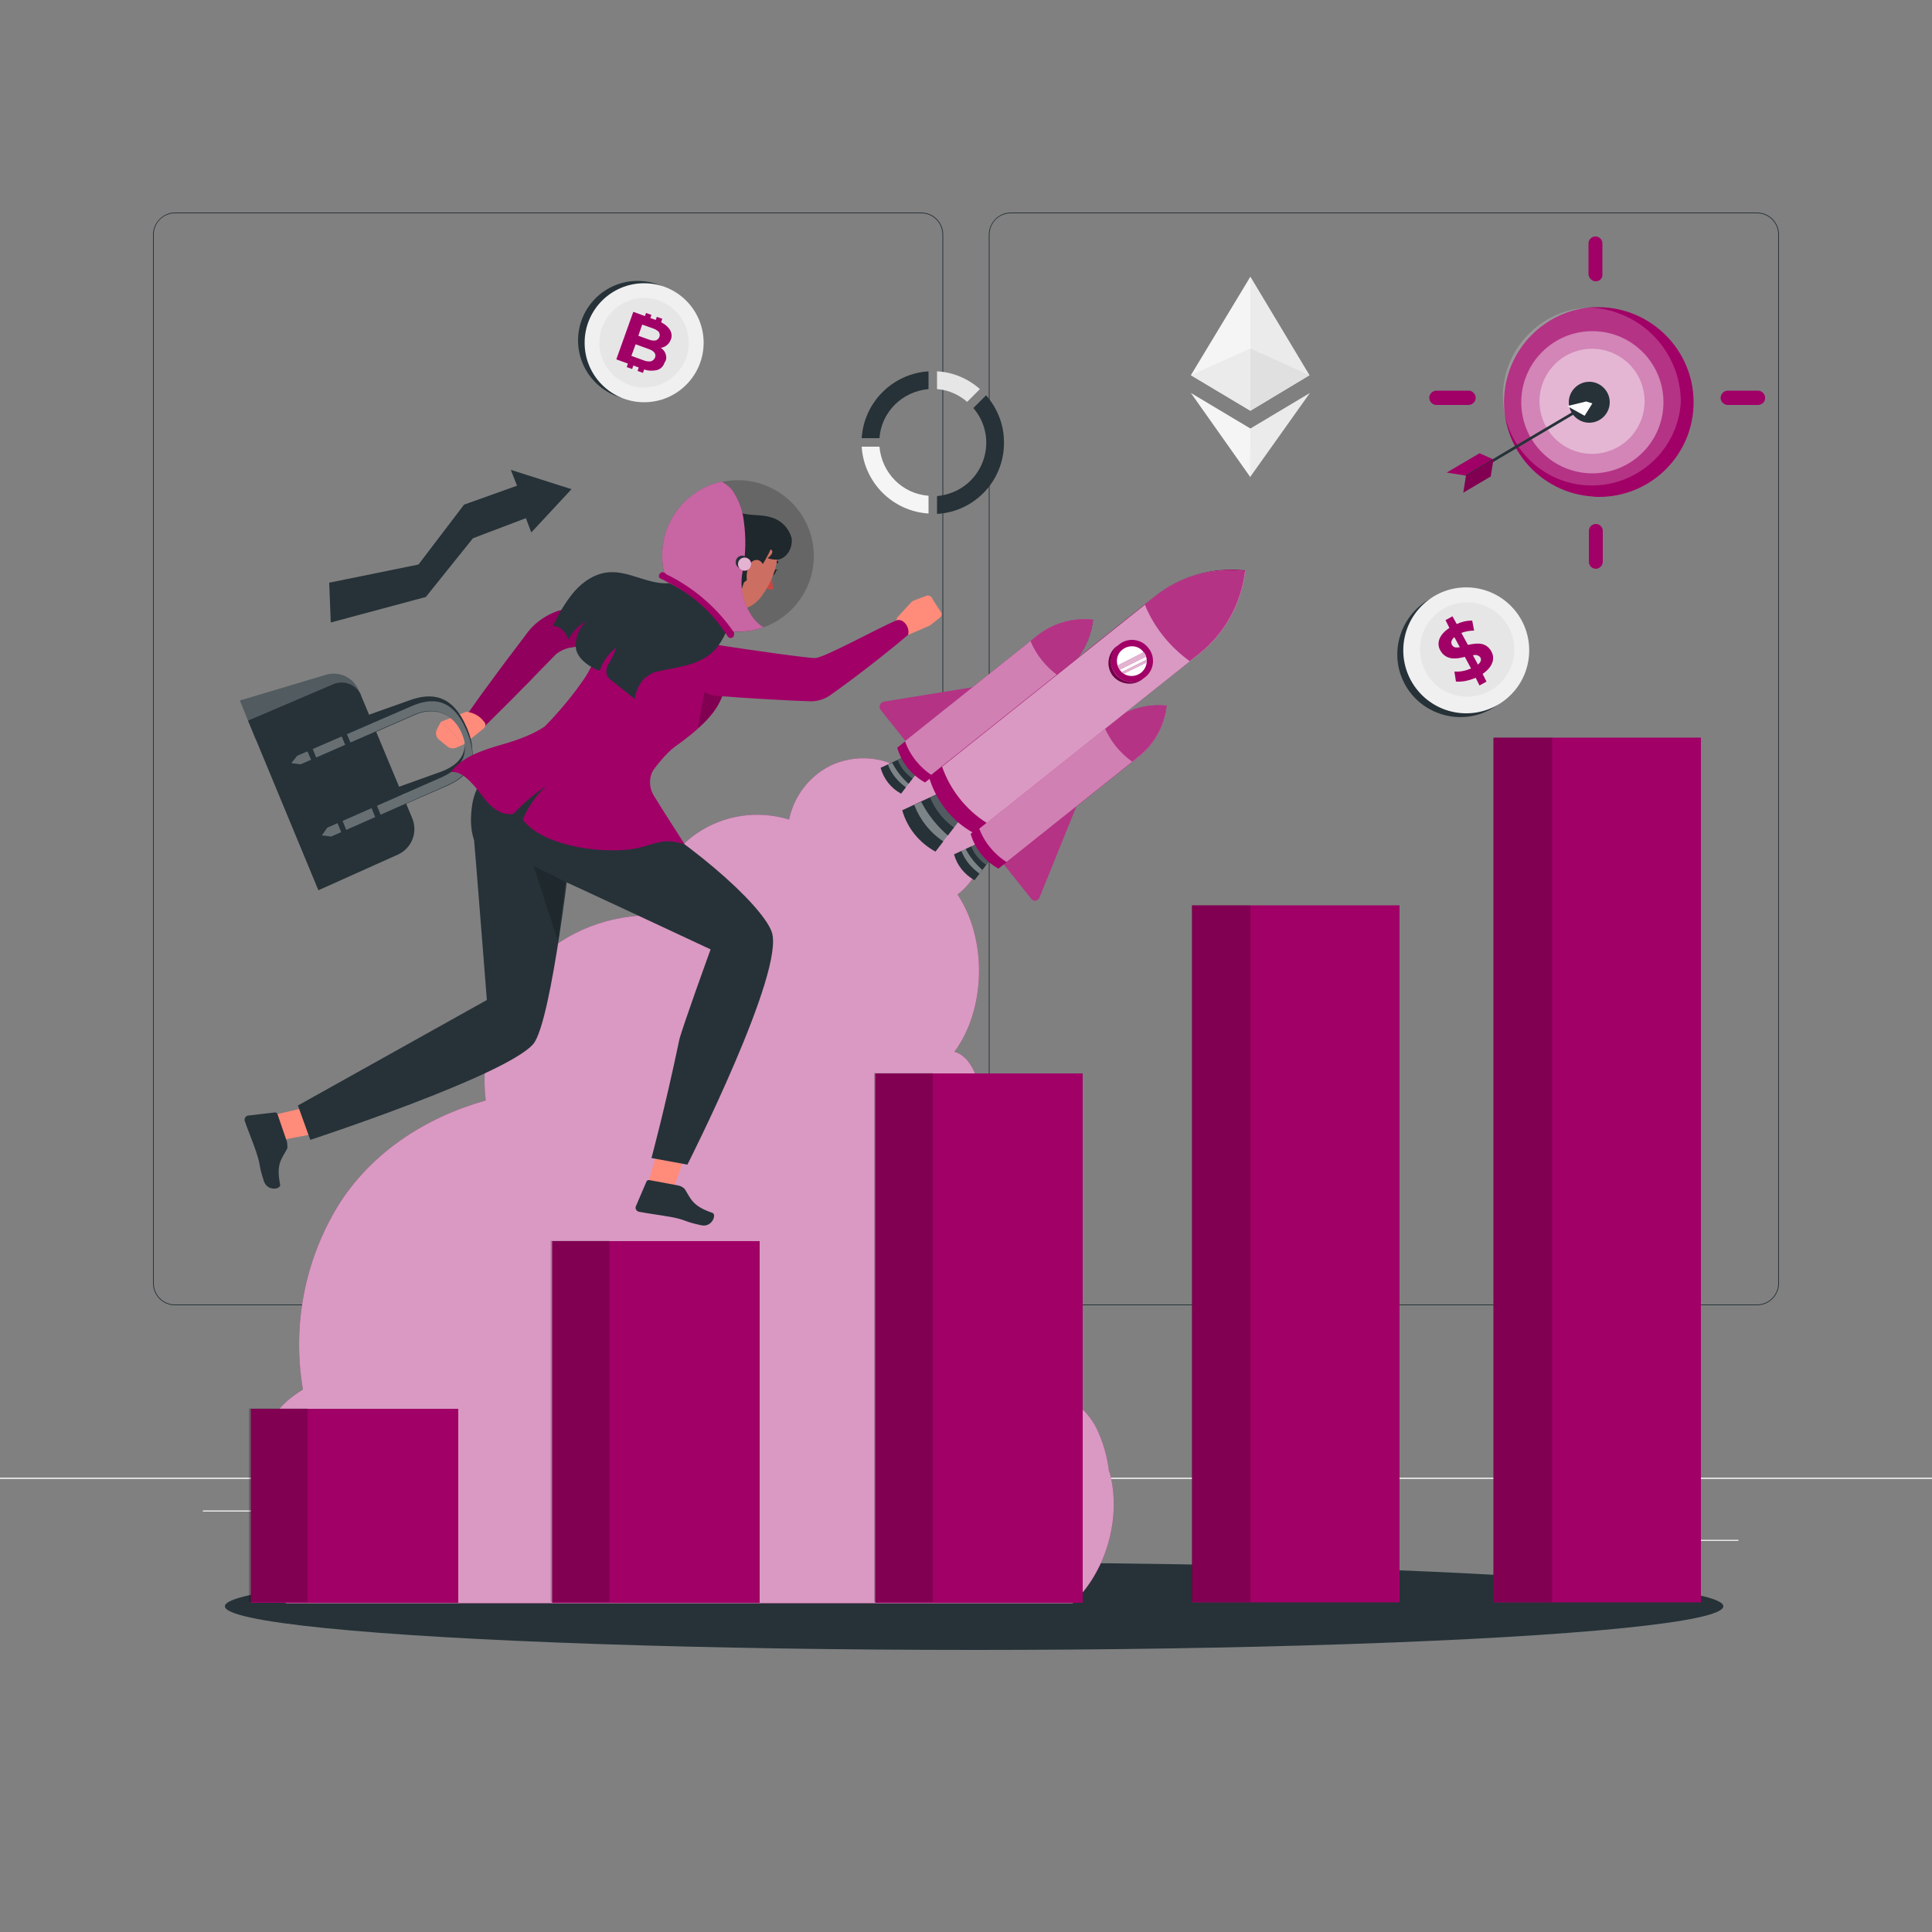 <?xml version="1.0" encoding="utf-8"?>
<!-- Generator: Adobe Illustrator 24.2.3, SVG Export Plug-In . SVG Version: 6.00 Build 0)  -->
<svg version="1.1" id="Layer_1" xmlns="http://www.w3.org/2000/svg" xmlns:xlink="http://www.w3.org/1999/xlink" x="0px" y="0px"
	 viewBox="0 0 500 500" style="enable-background:new 0 0 500 500;" xml:space="preserve">
<rect x="0" y="0" width="500" height="500" fill="#808080" stroke="none"/>
<style type="text/css">
	.st0{fill:#EBEBEB;}
	.st1{fill:#263238;}
	.st2{fill:#F0F0F0;}
	.st3{fill:#E6E6E6;}
	.st4{fill:#A10066;}
	.st5{fill:#F5F5F5;}
	.st6{fill:#E0E0E0;}
	.st7{opacity:0.6;}
	.st8{fill:#FFFFFF;}
	.st9{opacity:0.2;fill:#FFFFFF;enable-background:new    ;}
	.st10{opacity:0.4;fill:#FFFFFF;enable-background:new    ;}
	.st11{opacity:0.5;fill:#FFFFFF;enable-background:new    ;}
	.st12{opacity:0.6;fill:#FFFFFF;enable-background:new    ;}
	.st13{opacity:0.3;enable-background:new    ;}
	.st14{opacity:0.7;}
	.st15{opacity:0.2;enable-background:new    ;}
	.st16{fill:#FF8B7B;}
	.st17{opacity:0.1;enable-background:new    ;}
	.st18{opacity:0.3;}
	.st19{fill:#FF5652;}
	.st20{opacity:0.3;fill:#FFFFFF;enable-background:new    ;}
	.st21{opacity:0.7;fill:#FFFFFF;enable-background:new    ;}
</style>
<g id="freepik--background-complete--inject-42">
	<rect y="382.4" class="st0" width="500" height="0.3"/>
	<path class="st1" d="M238.4,337.8H45.3c-3.2,0-5.7-2.6-5.7-5.7V60.7c0-3.1,2.6-5.7,5.7-5.7h193.1c3.2,0,5.7,2.6,5.7,5.7
		c0,0,0,0,0,0v271.4C244.1,335.2,241.6,337.8,238.4,337.8z M45.3,55.2c-3,0-5.5,2.4-5.5,5.5v271.4c0,3,2.4,5.5,5.5,5.5h193.1
		c3,0,5.5-2.4,5.5-5.5V60.7c0-3-2.4-5.5-5.5-5.5H45.3z"/>
	<path class="st1" d="M454.7,337.8H261.6c-3.2,0-5.7-2.6-5.7-5.7V60.7c0-3.1,2.6-5.7,5.7-5.7h193.1c3.2,0,5.7,2.6,5.7,5.7v271.4
		C460.4,335.2,457.9,337.8,454.7,337.8z M261.6,55.2c-3,0-5.5,2.4-5.5,5.5v271.4c0,3,2.4,5.5,5.5,5.5h193.1c3,0,5.5-2.4,5.5-5.5
		V60.7c0-3-2.4-5.5-5.5-5.5H261.6z"/>
	<rect y="382.4" class="st0" width="500" height="0.3"/>
	<rect x="416.8" y="398.5" class="st0" width="33.1" height="0.3"/>
	<rect x="322.5" y="401.2" class="st0" width="8.7" height="0.3"/>
	<rect x="396.6" y="389.2" class="st0" width="19.2" height="0.3"/>
	<rect x="52.5" y="390.9" class="st0" width="43.2" height="0.3"/>
	<rect x="131.5" y="395.1" class="st0" width="93.7" height="0.3"/>
	<circle class="st1" cx="165" cy="88.1" r="15.4"/>
	<circle class="st2" cx="166.7" cy="88.7" r="15.4"/>
	<path class="st3" d="M177.6,92.6c-2.2,6-8.8,9.2-14.8,7s-9.2-8.8-7-14.8c2.2-6,8.8-9.2,14.8-7C176.6,80,179.7,86.6,177.6,92.6
		C177.6,92.6,177.6,92.6,177.6,92.6z"/>
	<path class="st4" d="M172.3,91.7c-0.2-0.7-0.7-1.3-1.3-1.7c1.2-0.1,2.2-1,2.6-2.1c0.4-0.9,0.2-2-0.4-2.8c-0.5-0.7-1.3-1.3-2.1-1.7
		l0.3-0.9l-1.4-0.5l-0.3,0.8l-1.4-0.5l0.3-0.8l-1.4-0.5l-0.3,0.8l-3-1.1l-4.4,12.3l3,1.1l-0.3,0.9l1.4,0.5l0.3-0.9l1.4,0.5l-0.3,0.9
		l1.4,0.5l0.3-0.9c1,0.4,2.2,0.4,3.2,0.2c1-0.2,1.8-1,2.1-2C172.5,93.2,172.5,92.4,172.3,91.7z M166.2,84l2.8,1
		c0.6,0.2,1.1,0.5,1.5,0.9c0.4,0.7,0.3,1.5-0.4,2c-0.1,0.1-0.2,0.1-0.4,0.2c-0.6,0.1-1.2,0-1.7-0.2l-2.8-1L166.2,84z M168.5,93.5
		c-0.6,0.1-1.3,0-1.8-0.2l-3.3-1.2l1.1-3l3.3,1.2c1.5,0.5,2.1,1.3,1.7,2.3C169.3,93,169,93.3,168.5,93.5z"/>
	<path class="st3" d="M242.5,96.1v4.6c2.9,0.2,5.6,1.4,7.8,3.3l3.3-3.3C250.6,98,246.6,96.3,242.5,96.1z"/>
	<path class="st5" d="M240.3,128.3c-6.8-0.5-12.1-5.9-12.7-12.7H223c0.6,9.3,8,16.7,17.3,17.3L240.3,128.3z"/>
	<path class="st1" d="M227.6,113.4c0.5-6.8,5.9-12.1,12.7-12.7v-4.6c-9.3,0.6-16.7,8-17.3,17.3H227.6z"/>
	<path class="st1" d="M255.2,102.3l-3.3,3.3c5,5.8,4.3,14.5-1.5,19.5c-2.2,1.9-5,3-7.9,3.3v4.6c10.2-0.6,17.9-9.3,17.3-19.5
		C259.6,109.3,257.9,105.4,255.2,102.3L255.2,102.3z"/>
	<polygon class="st1" points="85.2,150.8 85.6,161.1 110.2,154.5 122.4,139.3 136.1,134.1 137.5,137.8 147.9,126.6 132.2,121.6 
		133.8,125.7 120.1,130.6 108.3,146.1 	"/>
	<path class="st1" d="M392.1,161.3c4.4,7.8,1.6,17.8-6.2,22.2c-7.8,4.4-17.8,1.6-22.2-6.2c-4.4-7.8-1.6-17.7,6.2-22.2
		C377.7,150.7,387.7,153.4,392.1,161.3C392.1,161.3,392.1,161.3,392.1,161.3z"/>
	
		<ellipse transform="matrix(0.731 -0.682 0.682 0.731 -12.804 304.168)" class="st2" cx="379.6" cy="168.3" rx="16.3" ry="16.3"/>
	
		<ellipse transform="matrix(0.42 -0.908 0.908 0.42 67.452 442.077)" class="st3" cx="379.6" cy="168.3" rx="12.2" ry="12.2"/>
	<path class="st4" d="M385.5,167.9c1.7,2.1,1,4.6-1.8,6.5l1,2l-1.8,1l-1-2c-1.6,0.7-3.3,1.1-5.1,1l-0.4-2.6c1.5,0.1,2.9-0.2,4.3-0.8
		l-1.6-3c-2,0.5-4.3,0.9-5.9-1c-1.7-2.1-1-4.6,1.9-6.5l-1-2l1.8-1l1.1,2c1.3-0.6,2.6-0.9,4-0.9l0.5,2.6c-1.1,0-2.3,0.2-3.3,0.6
		l1.7,3.1C381.8,166.5,384,166.1,385.5,167.9z M377.8,167.5l-1.4-2.6c-0.9,0.7-1,1.6-0.5,2.2S377,167.6,377.8,167.5z M383,170
		c-0.5-0.5-1.2-0.6-1.8-0.4l1.3,2.4C383.3,171.3,383.5,170.6,383,170z"/>
	<polygon class="st5" points="323.6,71.6 308.2,97.1 323.6,106.3 	"/>
	<polygon class="st0" points="308.2,97.1 323.6,90.2 323.6,106.3 	"/>
	<polygon class="st0" points="323.6,71.6 338.9,97.1 323.6,106.3 	"/>
	<polygon class="st6" points="338.9,97.1 323.6,90.2 323.6,106.3 	"/>
	<polygon class="st5" points="308.2,101.7 323.6,123.5 323.6,110.9 	"/>
	<polygon class="st0" points="339,101.7 323.5,123.5 323.6,110.9 	"/>
</g>
<g id="freepik--Shadow--inject-42">
	<rect x="104.6" y="390.9" class="st1" width="6.3" height="0.3"/>
	<ellipse id="freepik--path--inject-42" class="st1" cx="252.1" cy="415.7" rx="193.9" ry="11.3"/>
</g>
<g id="freepik--Rocket--inject-42">
	<path class="st4" d="M277.6,414.9H74c-8.6-6.1-11.3-17.7-6.3-26.9c0.9-1.8,2.3-3.3,4-4.5c-2.3-4.3-3-9.3-1.9-14
		c1.1-4.5,4.8-7.5,8.6-9.9c-2.8-16.4,0.4-33.2,9-47.4c8.6-13.9,22.7-23,38.3-27.4c-2.8-23.5,14-44.8,37.5-47.6
		c1.5-0.2,3-0.3,4.5-0.3c0.9-8.6,5.5-16.3,12.6-21.2c7-4.8,15.8-6.1,23.9-3.6c1.3-6.1,5.2-11.2,10.8-14c5.6-2.6,12.1-2.5,17.5,0.4
		c8.2-2.3,17.2,2.1,20.9,9.8s1.2,18.1-5.6,23.2c7.7,11.5,7.4,29.6-0.8,40.7c4.5,1.2,6.5,7.7,7.1,12.4c1.9,13.7-0.4,27.7-6.7,40
		c8.3-0.4,16.4,5.8,21.4,12.7c5,7,6.3,16.1,3.5,24.2c4.8-0.3,9,3.5,11.3,7.8c1.8,3.6,2.9,7.4,3.4,11.4c0.2,0.4,0.3,0.8,0.4,1.2
		C290.1,393.4,286.1,406.9,277.6,414.9z"/>
	<g class="st7">
		<path class="st8" d="M277.6,414.9H74c-8.6-6.1-11.3-17.7-6.3-26.9c0.9-1.8,2.3-3.3,4-4.5c-2.3-4.3-3-9.3-1.9-14
			c1.1-4.5,4.8-7.5,8.6-9.9c-2.8-16.4,0.4-33.2,9-47.4c8.6-13.9,22.7-23,38.3-27.4c-2.8-23.5,14-44.8,37.5-47.6
			c1.5-0.2,3-0.3,4.5-0.3c0.9-8.6,5.5-16.3,12.6-21.2c7-4.8,15.8-6.1,23.9-3.6c1.3-6.1,5.2-11.2,10.8-14c5.6-2.6,12.1-2.5,17.5,0.4
			c8.2-2.3,17.2,2.1,20.9,9.8s1.2,18.1-5.6,23.2c7.7,11.5,7.4,29.6-0.8,40.7c4.5,1.2,6.5,7.7,7.1,12.4c1.9,13.7-0.4,27.7-6.7,40
			c8.3-0.4,16.4,5.8,21.4,12.7c5,7,6.3,16.1,3.5,24.2c4.8-0.3,9,3.5,11.3,7.8c1.8,3.6,2.9,7.4,3.4,11.4c0.2,0.4,0.3,0.8,0.4,1.2
			C290.1,393.4,286.1,406.9,277.6,414.9z"/>
	</g>
	<path class="st4" d="M228.7,181.6l62.9-10.2c0.7-0.1,1.3,0.4,1.4,1.1c0,0.2,0,0.4-0.1,0.7l-23.9,59.1c-0.3,0.6-1,1-1.6,0.7
		c-0.2-0.1-0.4-0.2-0.5-0.4l-39-48.9c-0.4-0.5-0.3-1.3,0.2-1.8C228.3,181.7,228.5,181.7,228.7,181.6z"/>
	<path class="st9" d="M228.7,181.6l62.9-10.2c0.7-0.1,1.3,0.4,1.4,1.1c0,0.2,0,0.4-0.1,0.7l-23.9,59.1c-0.3,0.6-1,1-1.6,0.7
		c-0.2-0.1-0.4-0.2-0.5-0.4l-39-48.9c-0.4-0.5-0.3-1.3,0.2-1.8C228.3,181.7,228.5,181.7,228.7,181.6z"/>
	<path class="st1" d="M233.2,205.4l3.9-5.1l-3.4-4.3l-5.8,2.7C228.7,201.6,230.6,204,233.2,205.4z"/>
	<path class="st9" d="M233.7,196.1l-1.4,0.6c0.8,1.9,2.1,3.6,3.9,4.8l0.9-1.2L233.7,196.1z"/>
	<path class="st10" d="M230.9,197.4l-1.1,0.5c0.9,2.4,2.6,4.4,4.7,5.9l0.7-0.9C233.4,201.3,232,199.5,230.9,197.4z"/>
	<path class="st4" d="M239.4,202.5c-3.5-1.9-6.1-5.2-7.2-9l36.2-28.9c4.1-3.3,9.3-4.8,14.5-4.2c-0.6,5.2-3.2,10-7.3,13.2
		L239.4,202.5z"/>
	<path class="st4" d="M268.3,164.6l-34.1,27.2c1.3,3.7,3.9,6.9,7.2,9l34.1-27.2c4.1-3.3,6.7-8,7.3-13.2
		C277.6,159.8,272.4,161.3,268.3,164.6z"/>
	<path class="st11" d="M268.3,164.6l-34.1,27.2c1.3,3.7,3.9,6.9,7.2,9l34.1-27.2c4.1-3.3,6.7-8,7.3-13.2
		C277.6,159.8,272.4,161.3,268.3,164.6z"/>
	<path class="st4" d="M268.3,164.6l-1.6,1.3c1.5,3.6,4,6.7,7.2,9l1.6-1.3c4.1-3.3,6.7-8,7.3-13.2
		C277.6,159.8,272.4,161.3,268.3,164.6z"/>
	<path class="st9" d="M268.3,164.6l-1.6,1.3c1.5,3.6,4,6.7,7.2,9l1.6-1.3c4.1-3.3,6.7-8,7.3-13.2
		C277.6,159.8,272.4,161.3,268.3,164.6z"/>
	<path class="st1" d="M252.2,227.8l3.9-5.1l-3.4-4.3l-5.8,2.7C247.7,224,249.6,226.3,252.2,227.8z"/>
	<path class="st9" d="M252.7,218.4l-1.4,0.6c0.8,1.9,2.1,3.6,3.9,4.8l0.9-1.2L252.7,218.4z"/>
	<path class="st10" d="M249.9,219.7l-1.1,0.5c0.9,2.4,2.6,4.4,4.7,5.9l0.7-1C252.5,223.6,251,221.8,249.9,219.7z"/>
	<path class="st4" d="M258.4,224.8c-3.5-1.9-6.1-5.2-7.2-9l36.2-28.9c4.1-3.3,9.3-4.8,14.5-4.2c-0.6,5.2-3.2,10-7.3,13.2
		L258.4,224.8z"/>
	<path class="st4" d="M287.4,186.9l-34.1,27.2c1.3,3.7,3.9,6.9,7.2,9l34.1-27.2c4.1-3.3,6.7-8,7.3-13.2
		C296.7,182.1,291.4,183.6,287.4,186.9z"/>
	<path class="st11" d="M287.4,186.9l-34.1,27.2c1.3,3.7,3.9,6.9,7.2,9l34.1-27.2c4.1-3.3,6.7-8,7.3-13.2
		C296.7,182.1,291.4,183.6,287.4,186.9z"/>
	<path class="st4" d="M287.4,186.9l-1.6,1.2c1.5,3.6,4,6.7,7.2,9l1.6-1.3c4.1-3.3,6.7-8,7.3-13.2
		C296.7,182.1,291.4,183.6,287.4,186.9z"/>
	<path class="st9" d="M287.4,186.9l-1.6,1.2c1.5,3.6,4,6.7,7.2,9l1.6-1.3c4.1-3.3,6.7-8,7.3-13.2
		C296.7,182.1,291.4,183.6,287.4,186.9z"/>
	<path class="st1" d="M242.1,220.4l6.3-8.2l-5.5-6.9l-9.4,4.4C234.8,214.3,237.9,218.1,242.1,220.4z"/>
	<path class="st9" d="M242.9,205.4l-2.2,1c1.3,3.1,3.4,5.8,6.2,7.8l1.5-1.9L242.9,205.4z"/>
	<path class="st10" d="M238.4,207.5l-1.8,0.8c1.5,3.9,4.1,7.2,7.6,9.5l1.2-1.5C242.5,213.8,240.1,210.8,238.4,207.5z"/>
	<path class="st4" d="M252,215.6c-5.7-3.1-9.8-8.4-11.6-14.6l58.4-46.6c6.6-5.3,15-7.7,23.4-6.8c-0.9,8.4-5.2,16.1-11.8,21.3
		L252,215.6z"/>
	<path class="st4" d="M298.8,154.5l-55,43.9c2.1,6,6.2,11.2,11.6,14.6l55.1-43.9c6.6-5.3,10.8-12.9,11.8-21.3
		C313.8,146.8,305.4,149.2,298.8,154.5z"/>
	<path class="st12" d="M298.8,154.5l-55,43.9c2.1,6,6.2,11.2,11.6,14.6l55.1-43.9c6.6-5.3,10.8-12.9,11.8-21.3
		C313.8,146.8,305.4,149.2,298.8,154.5z"/>
	<path class="st4" d="M298.8,154.5l-2.5,2c2.4,5.9,6.5,10.9,11.6,14.6l2.5-2c6.6-5.3,10.8-12.9,11.8-21.3
		C313.8,146.8,305.4,149.2,298.8,154.5z"/>
	<path class="st9" d="M298.8,154.5l-2.5,2c2.4,5.9,6.5,10.9,11.6,14.6l2.5-2c6.6-5.3,10.8-12.9,11.8-21.3
		C313.8,146.8,305.4,149.2,298.8,154.5z"/>
	<path class="st4" d="M296.3,175.3c-2.3,1.9-5.8,1.5-7.6-0.9c-1.9-2.3-1.5-5.8,0.9-7.6c2.3-1.9,5.8-1.5,7.6,0.9
		C299.1,170,298.7,173.5,296.3,175.3z"/>
	<path class="st4" d="M288.7,174.5c-1.8-2.2-1.5-5.4,0.5-7.4c-0.1,0.1-0.2,0.2-0.3,0.2c-2.3,1.9-2.7,5.3-0.9,7.6
		c1.9,2.3,5.3,2.7,7.6,0.9l0.3-0.3C293.6,177.2,290.5,176.7,288.7,174.5z"/>
	<path class="st13" d="M288.7,174.5c-1.8-2.2-1.5-5.4,0.5-7.4c-0.1,0.1-0.2,0.2-0.3,0.2c-2.3,1.9-2.7,5.3-0.9,7.6
		c1.9,2.3,5.3,2.7,7.6,0.9l0.3-0.3C293.6,177.2,290.5,176.7,288.7,174.5z"/>
	<path class="st8" d="M295.3,174.1c-1.7,1.3-4.1,1.1-5.4-0.6c-1.3-1.7-1.1-4.1,0.6-5.4c1.7-1.3,4.1-1.1,5.4,0.6c0,0,0,0,0,0
		C297.3,170.3,297,172.7,295.3,174.1C295.3,174.1,295.3,174.1,295.3,174.1z"/>
	<path class="st4" d="M289.8,173.3l6.8-3.4c-0.1-0.4-0.3-0.8-0.6-1.1l-6.7,3.4C289.4,172.6,289.6,173,289.8,173.3z"/>
	<path class="st4" d="M290.9,174.3l5.9-2.9c0-0.2,0-0.5,0-0.7l-6.4,3.2C290.5,174,290.7,174.2,290.9,174.3z"/>
	<g class="st14">
		<path class="st8" d="M289.8,173.3l6.8-3.4c-0.1-0.4-0.3-0.8-0.6-1.1l-6.7,3.4C289.4,172.6,289.6,173,289.8,173.3z"/>
		<path class="st8" d="M290.9,174.3l5.9-2.9c0-0.2,0-0.5,0-0.7l-6.4,3.2C290.5,174,290.7,174.2,290.9,174.3z"/>
	</g>
</g>
<g id="freepik--Bars--inject-42">
	<rect x="308.5" y="234.3" class="st4" width="53.7" height="180.4"/>
	<rect x="308.4" y="234.3" class="st15" width="15.2" height="180.3"/>
	<rect x="64.9" y="364.6" class="st4" width="53.7" height="50.2"/>
	<rect x="64.4" y="364.5" class="st15" width="15.2" height="50.1"/>
	<rect x="142.9" y="321.2" class="st4" width="53.7" height="93.6"/>
	<rect x="142.5" y="321.1" class="st15" width="15.2" height="93.5"/>
	<rect x="226.5" y="277.8" class="st4" width="53.7" height="137"/>
	<rect x="226.2" y="277.7" class="st15" width="15.2" height="136.9"/>
	<rect x="386.5" y="190.9" class="st4" width="53.7" height="223.8"/>
	<rect x="386.5" y="190.9" class="st15" width="15.2" height="223.7"/>
</g>
<g id="freepik--Character--inject-42">
	<polygon class="st16" points="171.9,291.8 167.5,307 174,308.5 179,294 	"/>
	<path class="st1" d="M175.5,306.8l-7.5-1.4c-0.3,0-0.6,0.1-0.7,0.4l-2.7,6.3c-0.3,0.5,0,1.2,0.5,1.4l0.2,0.1
		c2.7,0.5,5.2,0.8,8.6,1.4c4,0.8,2.9,1.1,7.6,2.1c2.8,0.6,4-2.8,2.9-3.2c-5.3-1.8-5.6-3.7-7.2-6.2
		C176.7,307.2,176.1,306.9,175.5,306.8z"/>
	<polygon class="st1" points="136.6,192.9 162.4,208.8 135.3,213.5 	"/>
	<path class="st1" d="M177.9,301.4l-9.3-1.7c0,0,3.5-12.9,7.2-30.6c0.6-2.7,8.1-23.4,8.1-23.4s-37-17.3-37.6-17.5
		c-0.5-0.1-3.5-0.4-8.2-4.1c-8.8-6.9-6-20.3-6-20.3l23,0.6c22.4,12,41.9,29.5,44.6,36.7C203.4,251.1,177.9,301.4,177.9,301.4z"/>
	<polygon class="st16" points="85.6,285.1 70.2,288.7 72.1,295.2 87.2,292.3 	"/>
	<path class="st1" d="M74.3,295.6l-2.5-7.3c-0.1-0.3-0.4-0.4-0.7-0.4l-6.8,0.8c-0.6,0-1,0.6-1,1.1c0,0.1,0,0.1,0,0.2
		c0.9,2.6,1.9,4.9,3,8.1c1.3,3.9,0.5,3,2,7.6c0.9,2.7,4.4,2.1,4.2,0.9c-1.1-5.5,0.4-6.6,1.8-9.3C74.5,296.8,74.3,296.2,74.3,295.6z"
		/>
	<path class="st1" d="M80.3,295l-3.2-8.9l48.9-27.3c0,0-3.2-40.7-3.3-41.3s-1.4-3.2-0.5-9.2c1.6-11,14.7-15.3,14.7-15.3l11.2,23.6
		c0,0-5.2,47.8-10.1,53.6C130.9,278.4,80.3,295,80.3,295z"/>
	<polygon class="st15" points="146.3,228.2 138.1,224.1 144.4,243.6 	"/>
	<path class="st4" d="M166,164.1c-4.2,0.9-8.5,1.7-12.8,2.5l-3.2,0.6l-2.9,0.5c-1.2,0.3-2.4,0.9-3.3,1.7l-4.5,4.6
		c-1.5,1.6-3,3.1-4.5,4.6c-3,3.1-6.1,6.1-9.2,9.2c-1.1,1.1-2.8,1-3.9-0.1c-0.9-0.9-1-2.4-0.3-3.5c2.5-3.6,5-7,7.6-10.5
		c1.3-1.8,2.6-3.5,3.9-5.2l4-5.3c2-2.4,4.6-4.1,7.5-5.1l3.5-0.9l3.1-0.8c4.2-1.1,8.3-2.1,12.5-3.1c3-0.4,5.8,1.7,6.2,4.8
		C170.1,160.8,168.5,163.3,166,164.1L166,164.1z"/>
	<path class="st17" d="M166,164.1c-4.2,0.9-8.5,1.7-12.8,2.5l-3.2,0.6l-2.9,0.5c-1.2,0.3-2.4,0.9-3.3,1.7l-4.5,4.6
		c-1.5,1.6-3,3.1-4.5,4.6c-3,3.1-6.1,6.1-9.2,9.2c-1.1,1.1-2.8,1-3.9-0.1c-0.9-0.9-1-2.4-0.3-3.5c2.5-3.6,5-7,7.6-10.5
		c1.3-1.8,2.6-3.5,3.9-5.2l4-5.3c2-2.4,4.6-4.1,7.5-5.1l3.5-0.9l3.1-0.8c4.2-1.1,8.3-2.1,12.5-3.1c3-0.4,5.8,1.7,6.2,4.8
		C170.1,160.8,168.5,163.3,166,164.1L166,164.1z"/>
	<path class="st16" d="M120.7,184.2l-6.6,2.6l6,5.8l5-4c0.6-0.4,0.7-1.3,0.2-1.8c0,0,0,0-0.1-0.1
		C124.1,185.2,122.4,184.4,120.7,184.2z"/>
	<path class="st16" d="M114.1,186.8l-1,1.9c-0.5,1-0.3,2.1,0.6,2.8l2.1,1.7c0.6,0.5,1.5,0.6,2.3,0.3l2-0.9L114.1,186.8z"/>
	<path class="st1" d="M84.4,212.9l-2.4-0.4l1.5-1.8l30.4-10.9c4.8-1.7,8-5,5.5-10.9c-2.3-5.5-7.5-7.1-12.3-5.4l-30.4,10.8l-2.5-0.5
		l1.5-1.8l30.4-10.8c5.6-2,11-1.5,14.7,7.1s-0.4,11.6-6,13.6L84.4,212.9z"/>
	<path class="st1" d="M93.4,179.9l-0.7-1.5c-1.4-3.1-4.9-4.7-8.2-3.8l-22.4,6.7l4,9.9L93.4,179.9z"/>
	<path class="st9" d="M93.4,179.9l-0.7-1.5c-1.4-3.1-4.9-4.7-8.2-3.8l-22.4,6.7l4,9.9L93.4,179.9z"/>
	<path class="st1" d="M85.7,216.5l-0.9-2.2l29.5-13c4.7-2.1,7.7-5.6,5.2-11.5c-2.3-5.5-7.4-6.9-12.1-4.8l-29.5,12.9l-0.9-2.2
		l29.5-12.8c5.5-2.4,10.8-2.2,14.4,6.4s-0.2,11.9-5.7,14.3L85.7,216.5z"/>
	<path class="st1" d="M82.4,230.4l-18.2-43.9l22-9.4c2.7-1.2,5.9,0,7.2,2.7c0,0,0,0.1,0,0.1l13.3,31.9c1.5,3.7-0.2,7.8-3.8,9.4
		L82.4,230.4z"/>
	<g class="st18">
		<path class="st8" d="M85.7,216.5l-2.4-0.3l1.4-2l29.5-13c4.7-2.1,7.7-5.6,5.2-11.5c-2.3-5.5-7.4-6.9-12.1-4.8l-29.5,12.9l-2.4-0.3
			l1.5-1.9l29.5-12.8c5.5-2.4,10.8-2.2,14.4,6.4s-0.2,11.9-5.7,14.3L85.7,216.5z"/>
	</g>
	<polygon class="st1" points="89.6,193.4 88.1,189.8 89.4,189.2 91,192.8 	"/>
	<polygon class="st1" points="80.8,197.3 79.2,193.6 80.6,193 82.1,196.7 	"/>
	<polygon class="st1" points="97.4,212.2 95.9,208.5 97.3,207.9 98.8,211.6 	"/>
	<polygon class="st1" points="88.6,216.1 87.1,212.4 88.4,211.8 89.9,215.5 	"/>
	<path class="st1" d="M200.5,147.4c0.3,0.1,0.4,0.6,0.1,1s-0.6,0.7-0.9,0.5s-0.3-0.6-0.1-1.1S200.2,147.2,200.5,147.4z"/>
	<path class="st1" d="M200.3,147.7c0.4,0.1,0.8,0,1.1-0.2c-0.4,0-0.8-0.1-1.1-0.3C200.4,147.4,200.4,147.6,200.3,147.7z"/>
	<path class="st19" d="M197.8,151.9c0.6,0.5,1.5,0.8,2.3,0.6c-0.3-1.6-0.4-3.2-0.3-4.8L197.8,151.9z"/>
	<path class="st1" d="M198.9,145.1c0.7-0.2,1.5,0,2,0.5l0,0l0.1,0.1c0.1,0.1,0.3,0.1,0.4-0.1c0,0,0,0,0,0c0.1-0.1,0.1-0.3-0.1-0.4
		c0,0,0,0,0,0c-0.7-0.6-1.6-0.9-2.5-0.7c-0.1,0-0.1,0-0.2,0.1c-0.1,0.1-0.1,0.3,0,0.4C198.7,145.1,198.8,145.2,198.9,145.1z"/>
	<path class="st16" d="M178.9,165.6c-6.5-5-4.7-9.3-4.7-9.3c3.4-0.4,6.2-3.7,8.2-7.1c0,1.1,0.1,2.3,0.5,3.3c0.7,2.2,5.3,3.2,5.3,3.2
		s-0.4,0.6-1,1.4c-1.5,2.1-3.8,5.9-2.4,7.9C184.8,165.1,186.1,171.1,178.9,165.6z"/>
	<path class="st16" d="M187.9,156.4c-0.3,0.2-0.6,0.5-0.9,0.8c0,0-0.1,0-0.1,0c-1.9-0.9-3.4-2.5-4-4.6c-0.4-1.1-0.5-2.2-0.5-3.3
		c0.5-0.9,1-1.7,1.4-2.5l4,9.3L187.9,156.4z"/>
	<path class="st16" d="M196.7,154.8c-1.8,2.2-4.6,3.4-7.5,3l0,0c-0.7-0.1-1.4-0.3-2.1-0.6c0,0-0.1,0-0.1,0c-1.9-0.9-3.4-2.5-4-4.6
		c-0.4-1.1-0.5-2.2-0.5-3.3c0.1-2.7,1.4-5.4,3.1-9.4c1.7-4.2,6.4-6.2,10.6-4.5c1.2,0.5,2.2,1.2,3.1,2.2
		C203.4,142.2,200.2,150.5,196.7,154.8z"/>
	<path class="st15" d="M188.7,157.6c-0.5,0-1.1-0.2-1.6-0.4c0.6-0.9,1.1-1.4,1-1.4l1.2-1.4C189.4,154.4,188.4,157.3,188.7,157.6z"/>
	<path class="st1" d="M201.9,144.7c-1.2,0.4-3.4-0.2-3.2-0.3c0.8-0.5,1.8-1.8,0.7-2.2c-0.2,0.7-2.6,5.2-3.3,5.5
		c-0.4,0.1-3,3.2-6.6,4.9c-2.8,1.4-3.4,2.1-3.4,2.1l-5-2.6c-1.5-1.5-5.1-14.9,2.5-17.5c2.5-0.8,4.4-2.9,8.3-1.8
		c2.4,0.7,5.3,0.3,7.7,1.1c2.5,0.7,4.4,2.6,5.2,5.1C205.2,140.1,204.8,143.6,201.9,144.7z"/>
	<path class="st16" d="M197.3,145.8c1,1.5,0.2,4-0.8,5.3s-2.7,1.6-3.1-0.3c-0.3-1.4-0.2-3,0.4-4.3
		C194.5,144.8,196.3,144.3,197.3,145.8z"/>
	<g id="freepik--group--inject-42">
		<path class="st4" d="M170.6,157.2c0,0,3.4-2.3,5.7-2.1s8.1,6.4,8.8,7.7s-0.1,4.4-0.1,4.4L170.6,157.2z"/>
		<path class="st20" d="M170.6,157.2c0,0,3.4-2.3,5.7-2.1s8.1,6.4,8.8,7.7s-0.1,4.4-0.1,4.4L170.6,157.2z"/>
		<path class="st4" d="M186.7,167.8c-0.7-0.8-1.4-1.6-2.2-2.4c-3.4-3-7-5.7-10.7-8.3c-1.4-0.9-2.8-1.7-4.3-2.3
			c-3-1.4-6.6-0.4-8.4,2.3c-5.2,7.6-6.4,13.6-9.8,18.6c-4.5,6.4-9.7,12.3-15.6,17.4l4.3,4.6c6.7,5.2,14.3,8.9,22.4,11.1l0,0
			c0,0,7.8-12.4,12.3-15.6c12.2-8.7,11.5-12.1,13.4-15.9C189.6,174.1,189.1,170.3,186.7,167.8z"/>
		<path class="st4" d="M188,177.3c-0.7,1.3-1,2.6-1.8,4.2c-1.4,2.7-3.3,5.1-5.6,7c-1.9,1.7-3.9,3.3-6,4.7c-1.9,1.5-3.6,3.3-5,5.3
			l0,0c-1.7,2.1-1.8,5.1-0.4,7.4c3.2,5.2,8,12.6,8,12.6c-3.4-0.9-4.8-1.3-10.3,0.5c-8.6,2.7-26.5,0.3-31.6-6.9
			c1.4-3.4,3.5-6.4,6.2-8.8c-3.1,2.1-6,4.5-8.6,7.3c-2.3,0.5-4.6-0.8-6.2-2.4s-2.8-3.6-4.4-5.3s-3.3-3.3-5.6-3.1c3-4,8.1-5.6,12.8-7
			c3.6-1,8.1-2.5,11.5-4.8c3.7-3.8,7.1-7.8,10.1-12.2c3.4-5,4.6-10.9,9.8-18.6c1.9-2.7,5.4-3.7,8.4-2.3c1.5,0.7,2.9,1.4,4.3,2.3
			c3.7,2.6,7.3,5.3,10.7,8.3c0.8,0.8,1.5,1.6,2.2,2.4C189.1,170.4,189.6,174.1,188,177.3z"/>
		<path class="st16" d="M235.3,164.2l5.1-2.2c0.2-0.1,0.4-0.2,0.6-0.4l2.3-1.8c0.3-0.3,0.5-0.7,0.4-1.1l-2.4-3.7
			c-0.1-0.6-0.7-0.9-1.3-0.9l-3.5,1.3c-0.3,0.1-0.5,0.3-0.7,0.5l-3.5,3.8c-0.3,0.4-0.4,0.9-0.2,1.3l1.5,2.4
			C234,164,234.7,164.4,235.3,164.2z"/>
		<path class="st15" d="M180.6,188.4l2.2-12.1l4.7,2.5C185.9,183.2,183.9,185.5,180.6,188.4z"/>
		<path class="st4" d="M214.6,180.1c6.4-4.5,14.5-10.8,20.4-15.8c0.6-1.9-1.3-4.5-3.1-3.7c-4.6,1.9-18.5,9.6-20.9,9.7
			c-1.7,0.1-19-2.4-24.7-3.3c-1.1-0.2-2.3,0.1-3.2,0.7c-3.1,2.1-3.9,4.4-3.8,6.5c0.4,3.2,3,5.7,6.2,5.9c7.9,0.6,19.8,1.3,24.4,1.4
			C211.5,181.5,213.2,181,214.6,180.1z"/>
		<path class="st1" d="M192.9,149.6c-1.8,5.2-4.3,15.2-8.3,19s-9.6,4-15,5.3c-1.3,0.3-2.9,1.9-2.9,1.7c-1.3,1.5-2.2,3.3-2.4,5.3
			l-5.8-4.6c-0.6-0.4-1.1-0.9-1.4-1.5c-0.4-1.1-0.1-2.4,0.6-3.3c0.7-1.2,1.3-2.5,1.8-3.9c-2,1.5-3.5,3.6-4.3,6
			c-2.8-1-6.2-3.4-6.2-6.4c0-2.4,0.9-4.7,2.7-6.4c-2,1.1-3.6,2.7-4.6,4.7c-0.6-1.8-2.1-3.6-4-3.5c1.5-3.2,3.3-6.3,5.6-9
			c2.3-2.6,5.5-4.7,9-4.9c2.7-0.2,5.3,0.7,7.9,1.5s5.2,1.6,7.9,1.3s5.4-4.4,5.9-7.1C183,141.6,188.3,146.9,192.9,149.6z"/>
	</g>
	<path class="st15" d="M210.6,144.9c-0.6,10.8-9.8,19.1-20.6,18.6h-0.1c-0.8,0-1.6-0.1-2.4-0.3c-3.8-5.4-8.9-9.7-14.9-12.5
		c-0.3-0.8-0.5-1.5-0.7-2.3c-2.5-10.5,4.1-21.1,14.6-23.6c10.5-2.5,21.1,4.1,23.6,14.6C210.5,141.2,210.7,143,210.6,144.9z"/>
	<path class="st4" d="M197.6,162.3c-2.4,0.9-5,1.3-7.6,1.1h-0.1c-0.8,0-1.6-0.1-2.4-0.3c-3.8-5.4-8.9-9.7-14.9-12.5
		c-0.3-0.8-0.5-1.5-0.7-2.3c-2.5-10.5,4-21.1,14.6-23.6c0.1,0,0.2,0,0.2-0.1l0,0c1.1,0.6,2.2,1.4,2.9,2.4c1.6,2.4,2.6,5.1,2.9,7.9
		c0.6,4.3,0.5,8.7-0.3,12.9c-0.6,2.9-0.3,6,0.8,8.7C195,161.2,197.6,162.3,197.6,162.3z"/>
	<path class="st10" d="M197.6,162.3c-2.4,0.9-5,1.3-7.6,1.1h-0.1c-0.8,0-1.6-0.1-2.4-0.3c-3.8-5.4-8.9-9.7-14.9-12.5
		c-0.3-0.8-0.5-1.5-0.7-2.3c-2.5-10.5,4-21.1,14.6-23.6c0.1,0,0.2,0,0.2-0.1l0,0c1.1,0.6,2.2,1.4,2.9,2.4c1.6,2.4,2.6,5.1,2.9,7.9
		c0.6,4.3,0.5,8.7-0.3,12.9c-0.6,2.9-0.3,6,0.8,8.7C195,161.2,197.6,162.3,197.6,162.3z"/>
	<path class="st4" d="M189.7,164.9c-0.4,0.3-0.9,0.3-1.3-0.1c0,0,0,0,0,0c-0.3-0.5-0.7-1-1-1.5c-3.7-5.4-8.8-9.8-14.7-12.7
		c-0.6-0.3-1.2-0.6-1.8-0.9s-0.4-1,0-1.4c0.3-0.3,0.8-0.3,1.2,0c0.1,0.1,0.3,0.2,0.3,0.3c7,3.4,13.1,8.6,17.5,15l0,0
		C190.1,164,190,164.6,189.7,164.9z"/>
	<path class="st1" d="M193.8,145.5c0,1-0.8,1.7-1.7,1.7c-1,0-1.7-0.8-1.7-1.7c0-1,0.8-1.7,1.7-1.7c0,0,0,0,0,0
		C193,143.8,193.8,144.6,193.8,145.5z"/>
	<path class="st4" d="M194.4,146c0,1-0.8,1.7-1.7,1.7c-1,0-1.7-0.8-1.7-1.7c0-1,0.8-1.7,1.7-1.7c0,0,0,0,0,0
		C193.6,144.3,194.4,145,194.4,146z"/>
	<path class="st21" d="M194.4,146c0,1-0.8,1.7-1.7,1.7c-1,0-1.7-0.8-1.7-1.7c0-1,0.8-1.7,1.7-1.7c0,0,0,0,0,0
		C193.6,144.3,194.4,145,194.4,146z"/>
</g>
<g id="freepik--Target--inject-42">
	<path class="st4" d="M438.3,104.1c0,13.6-11,24.5-24.5,24.5c-0.5,0-1.1,0-1.6-0.1c-13.5-0.9-23.8-12.5-22.9-26.1
		c0.8-12.3,10.6-22.1,22.9-22.9c0.5,0,1.1,0,1.6,0C427.3,79.6,438.3,90.6,438.3,104.1z"/>
	<path class="st9" d="M435,104.1c-0.8,12.7-11.8,22.3-24.5,21.5s-22.3-11.8-21.5-24.5c0.8-12.1,10.9-21.5,23-21.5
		C425,80.5,435,91.2,435,104.1z"/>
	<circle class="st10" cx="412.1" cy="104.1" r="18.4"/>
	
		<ellipse transform="matrix(0.973 -0.23 0.23 0.973 -12.871 97.451)" class="st10" cx="412.1" cy="104" rx="13.6" ry="13.6"/>
	<path class="st1" d="M416.6,104.1c0,2.9-2.4,5.3-5.3,5.3c-2.9,0-5.3-2.4-5.3-5.3s2.4-5.3,5.3-5.3l0,0
		C414.2,98.8,416.6,101.2,416.6,104.1C416.6,104.1,416.6,104.1,416.6,104.1z"/>
	<polygon class="st4" points="374.4,122.3 379.4,123.1 386.5,118.9 386.5,118.9 382.9,117.3 	"/>
	<rect x="377" y="114.1" transform="matrix(0.861 -0.509 0.509 0.861 -3.365 216.626)" class="st1" width="34" height="0.7"/>
	<polygon class="st4" points="378.7,127.5 385.8,123.3 386.5,118.9 379.4,123.1 	"/>
	<polygon class="st15" points="378.7,127.5 385.8,123.3 386.5,118.9 379.4,123.1 	"/>
	<polygon class="st8" points="410.5,103.9 405.6,105.1 410.1,107.6 412.1,104.4 	"/>
	<path class="st4" d="M413,72.8c-1,0-1.8-0.8-1.9-1.8c0,0,0,0,0,0v-8c0-1,0.8-1.8,1.8-1.8s1.8,0.8,1.8,1.8l0,0v8
		C414.8,72,414,72.8,413,72.8z"/>
	<path class="st4" d="M413,147.2c-1,0-1.8-0.8-1.8-1.8c0,0,0,0,0,0v-8c0-1,0.8-1.8,1.8-1.8s1.8,0.8,1.8,1.8v8
		C414.8,146.3,414,147.2,413,147.2C413,147.2,413,147.2,413,147.2z"/>
	<path class="st4" d="M379.9,104.8h-8c-1,0.1-1.9-0.7-2-1.7s0.7-1.9,1.7-2c0.1,0,0.2,0,0.3,0h8c1-0.1,1.9,0.7,2,1.7s-0.7,1.9-1.7,2
		C380.1,104.8,380,104.8,379.9,104.8z"/>
	<path class="st4" d="M455.1,104.8h-8.1c-1-0.1-1.8-1-1.7-2c0.1-0.9,0.8-1.6,1.7-1.7h8.1c1,0.1,1.8,1,1.7,2
		C456.8,104,456,104.7,455.1,104.8z"/>
</g>
</svg>
